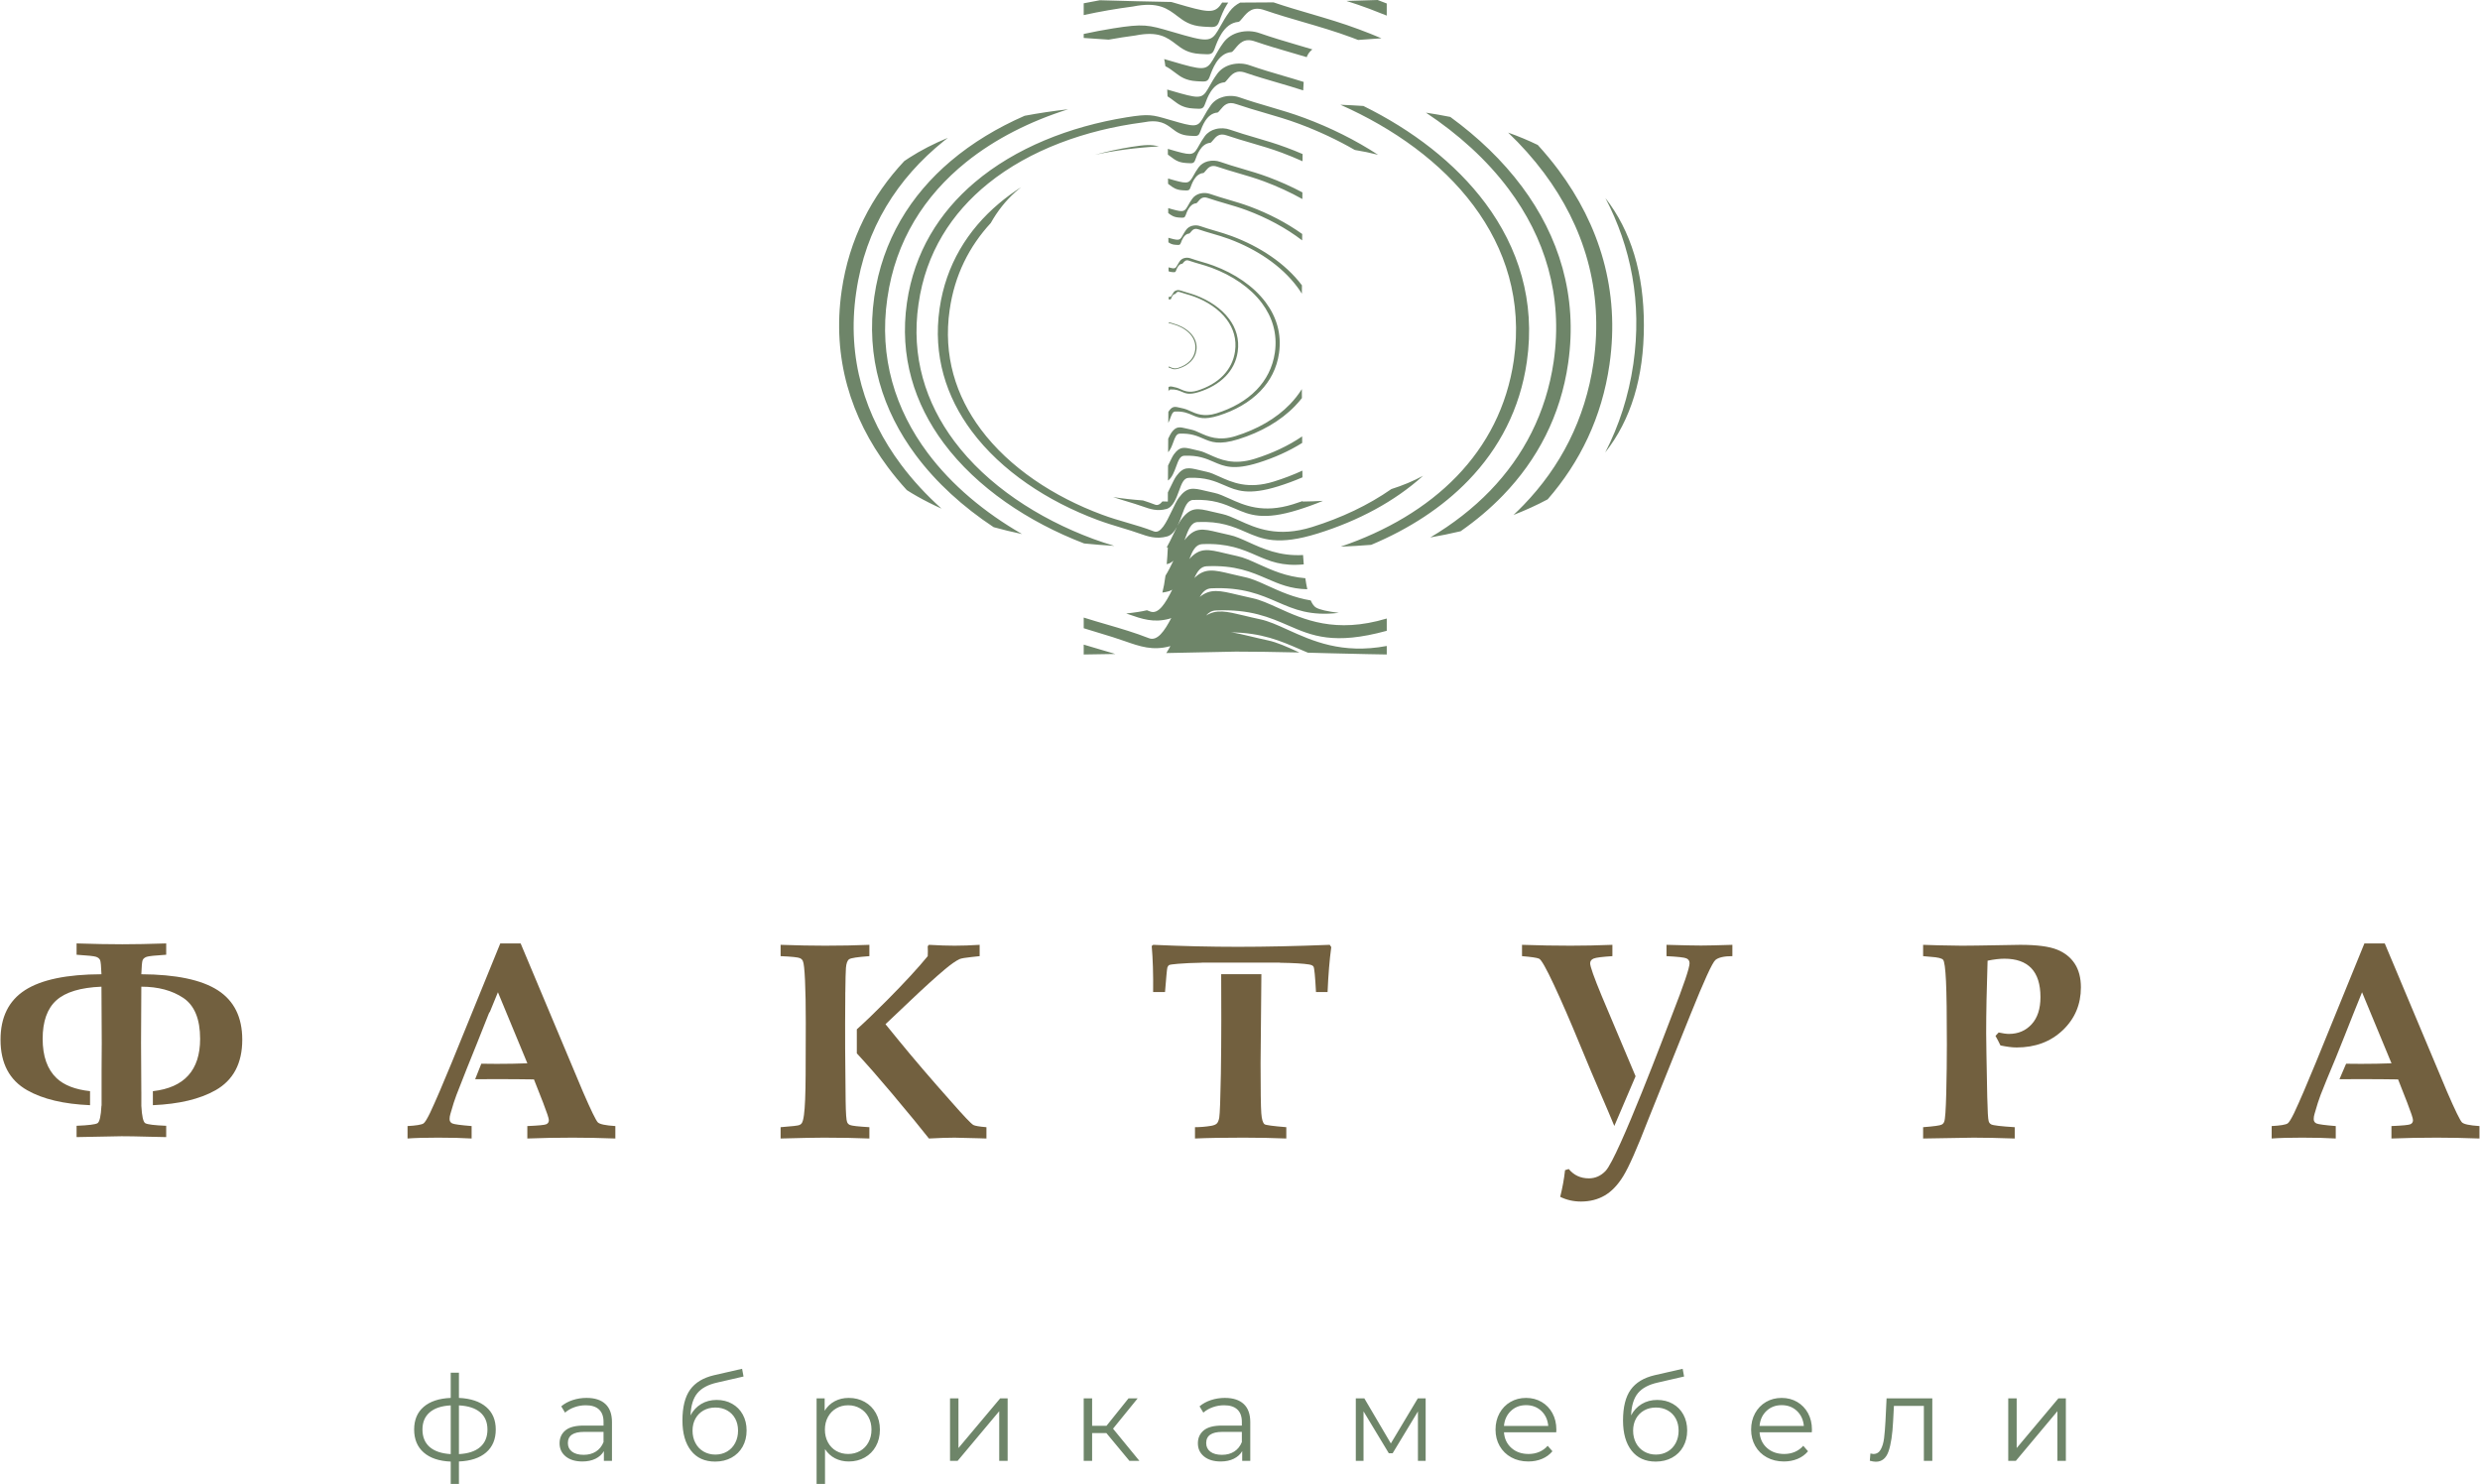 <?xml version="1.0" encoding="UTF-8"?> <svg xmlns="http://www.w3.org/2000/svg" xmlns:xlink="http://www.w3.org/1999/xlink" xmlns:xodm="http://www.corel.com/coreldraw/odm/2003" xml:space="preserve" width="1347px" height="806px" version="1.1" style="shape-rendering:geometricPrecision; text-rendering:geometricPrecision; image-rendering:optimizeQuality; fill-rule:evenodd; clip-rule:evenodd" viewBox="0 0 1345.32 805.34"> <defs> <style type="text/css"> .fil2 {fill:#6E8569} .fil1 {fill:#72603F;fill-rule:nonzero} .fil0 {fill:#6E8569;fill-rule:nonzero} </style> </defs> <g id="Слой_x0020_1">  <g id="_2568010911104"> <path class="fil0" d="M268.76 775.81c0,5.29 -1.74,9.44 -5.22,12.45 -3.48,3 -8.41,4.64 -14.76,4.9l0 12.18 -4.46 0 0 -12.12c-6.31,-0.26 -11.2,-1.9 -14.66,-4.93 -3.47,-3.03 -5.19,-7.19 -5.19,-12.48 0,-5.24 1.72,-9.35 5.19,-12.31 3.46,-2.97 8.35,-4.58 14.66,-4.84l0 -13.67 4.46 0 0 13.67c6.35,0.3 11.28,1.93 14.76,4.9 3.48,2.97 5.22,7.05 5.22,12.25zm-39.78 0c0,4.04 1.3,7.2 3.9,9.48 2.6,2.28 6.41,3.57 11.44,3.87l0 -26.44c-4.99,0.26 -8.79,1.52 -11.41,3.77 -2.62,2.26 -3.93,5.37 -3.93,9.32zm19.8 13.35c5.02,-0.26 8.86,-1.53 11.5,-3.81 2.64,-2.27 3.97,-5.46 3.97,-9.54 0,-4 -1.33,-7.11 -3.97,-9.35 -2.64,-2.23 -6.48,-3.48 -11.5,-3.74l0 26.44zm69.31 -30.5c4.43,0 7.82,1.11 10.19,3.32 2.36,2.21 3.55,5.49 3.55,9.83l0 21.02 -4.39 0 0 -5.28c-1.03,1.76 -2.54,3.13 -4.54,4.12 -2,0.99 -4.38,1.49 -7.13,1.49 -3.78,0 -6.79,-0.91 -9.02,-2.71 -2.24,-1.81 -3.36,-4.2 -3.36,-7.16 0,-2.88 1.04,-5.2 3.13,-6.96 2.08,-1.77 5.4,-2.65 9.96,-2.65l10.77 0 0 -2.06c0,-2.92 -0.82,-5.15 -2.45,-6.67 -1.64,-1.53 -4.02,-2.29 -7.16,-2.29 -2.15,0 -4.21,0.35 -6.19,1.06 -1.98,0.71 -3.68,1.69 -5.09,2.93l-2.06 -3.41c1.71,-1.46 3.77,-2.59 6.19,-3.39 2.4,-0.79 4.93,-1.19 7.6,-1.19zm-1.61 30.89c2.58,0 4.79,-0.59 6.64,-1.78 1.85,-1.18 3.23,-2.89 4.13,-5.13l0 -5.54 -10.64 0c-5.8,0 -8.71,2.02 -8.71,6.06 0,1.98 0.76,3.54 2.26,4.68 1.51,1.14 3.61,1.71 6.32,1.71zm72.16 -29.79c3.14,0 5.95,0.69 8.42,2.09 2.47,1.4 4.4,3.35 5.77,5.87 1.38,2.52 2.06,5.38 2.06,8.61 0,3.31 -0.72,6.24 -2.16,8.8 -1.44,2.56 -3.45,4.54 -6.03,5.96 -2.58,1.42 -5.54,2.13 -8.89,2.13 -5.64,0 -10,-1.98 -13.09,-5.93 -3.1,-3.96 -4.65,-9.41 -4.65,-16.38 0,-7.26 1.39,-12.83 4.16,-16.7 2.77,-3.87 7.11,-6.49 13,-7.87l15.21 -3.48 0.78 4.19 -14.32 3.29c-4.86,1.08 -8.42,2.98 -10.7,5.71 -2.28,2.73 -3.53,6.76 -3.74,12.09 1.37,-2.62 3.29,-4.67 5.74,-6.16 2.45,-1.48 5.27,-2.22 8.44,-2.22zm-0.7 29.66c2.36,0 4.48,-0.55 6.35,-1.65 1.87,-1.09 3.33,-2.63 4.38,-4.61 1.05,-1.98 1.58,-4.21 1.58,-6.71 0,-2.49 -0.52,-4.68 -1.55,-6.57 -1.03,-1.89 -2.48,-3.36 -4.35,-4.42 -1.87,-1.05 -4.01,-1.58 -6.41,-1.58 -2.41,0 -4.55,0.53 -6.42,1.58 -1.87,1.06 -3.33,2.53 -4.38,4.42 -1.06,1.89 -1.58,4.08 -1.58,6.57 0,2.5 0.52,4.73 1.58,6.71 1.05,1.98 2.52,3.52 4.41,4.61 1.89,1.1 4.02,1.65 6.39,1.65zm72.41 -30.76c3.18,0 6.06,0.72 8.64,2.16 2.58,1.44 4.6,3.47 6.06,6.09 1.46,2.63 2.19,5.61 2.19,8.96 0,3.4 -0.73,6.41 -2.19,9.03 -1.46,2.62 -3.47,4.66 -6.03,6.1 -2.55,1.43 -5.45,2.16 -8.67,2.16 -2.75,0 -5.23,-0.57 -7.45,-1.71 -2.21,-1.14 -4.03,-2.81 -5.45,-5l0 18.89 -4.57 0 0 -46.42 4.38 0 0 6.71c1.38,-2.24 3.19,-3.96 5.45,-5.17 2.25,-1.2 4.8,-1.8 7.64,-1.8zm-0.32 30.43c2.36,0 4.51,-0.54 6.45,-1.64 1.93,-1.1 3.45,-2.66 4.54,-4.67 1.1,-2.03 1.65,-4.32 1.65,-6.91 0,-2.57 -0.55,-4.86 -1.65,-6.86 -1.09,-2 -2.61,-3.56 -4.54,-4.67 -1.94,-1.13 -4.09,-1.68 -6.45,-1.68 -2.41,0 -4.57,0.55 -6.48,1.68 -1.92,1.11 -3.42,2.67 -4.51,4.67 -1.1,2 -1.65,4.29 -1.65,6.86 0,2.59 0.55,4.88 1.65,6.91 1.09,2.01 2.59,3.57 4.51,4.67 1.91,1.1 4.07,1.64 6.48,1.64zm55.26 -30.17l4.58 0 0 26.95 22.63 -26.95 4.06 0 0 33.91 -4.57 0 0 -26.95 -22.58 26.95 -4.12 0 0 -33.91zm84.86 18.83l-7.74 0 0 15.08 -4.57 0 0 -33.91 4.57 0 0 14.89 7.8 0 11.94 -14.89 4.96 0 -13.35 16.44 14.31 17.47 -5.41 0 -12.51 -15.08zm64.36 -19.09c4.42,0 7.82,1.11 10.19,3.32 2.36,2.21 3.54,5.49 3.54,9.83l0 21.02 -4.38 0 0 -5.28c-1.03,1.76 -2.55,3.13 -4.55,4.12 -1.99,0.99 -4.37,1.49 -7.12,1.49 -3.78,0 -6.8,-0.91 -9.03,-2.71 -2.23,-1.81 -3.35,-4.2 -3.35,-7.16 0,-2.88 1.04,-5.2 3.12,-6.96 2.09,-1.77 5.41,-2.65 9.97,-2.65l10.77 0 0 -2.06c0,-2.92 -0.82,-5.15 -2.45,-6.67 -1.64,-1.53 -4.02,-2.29 -7.16,-2.29 -2.15,0 -4.21,0.35 -6.19,1.06 -1.98,0.71 -3.68,1.69 -5.1,2.93l-2.06 -3.41c1.72,-1.46 3.78,-2.59 6.19,-3.39 2.41,-0.79 4.94,-1.19 7.61,-1.19zm-1.61 30.89c2.58,0 4.79,-0.59 6.64,-1.78 1.85,-1.18 3.22,-2.89 4.13,-5.13l0 -5.54 -10.64 0c-5.8,0 -8.71,2.02 -8.71,6.06 0,1.98 0.76,3.54 2.26,4.68 1.5,1.14 3.61,1.71 6.32,1.71zm110.52 -30.63l0 33.91 -4.19 0 0 -26.82 -13.73 22.69 -2.07 0 -13.73 -22.75 0 26.88 -4.19 0 0 -33.91 4.64 0 14.38 24.44 14.63 -24.44 4.26 0zm70.87 18.38l-28.37 0c0.25,3.52 1.61,6.37 4.06,8.54 2.45,2.17 5.54,3.25 9.28,3.25 2.11,0 4.04,-0.37 5.8,-1.12 1.77,-0.76 3.3,-1.86 4.58,-3.32l2.58 2.96c-1.5,1.81 -3.38,3.18 -5.64,4.13 -2.25,0.94 -4.74,1.42 -7.44,1.42 -3.49,0 -6.57,-0.75 -9.26,-2.23 -2.69,-1.48 -4.78,-3.53 -6.29,-6.16 -1.5,-2.62 -2.25,-5.59 -2.25,-8.9 0,-3.3 0.72,-6.27 2.15,-8.89 1.45,-2.62 3.42,-4.67 5.94,-6.13 2.51,-1.46 5.34,-2.19 8.48,-2.19 3.13,0 5.95,0.73 8.44,2.19 2.5,1.46 4.46,3.5 5.87,6.09 1.42,2.61 2.13,5.58 2.13,8.93l-0.06 1.43zm-16.38 -14.71c-3.27,0 -6.01,1.04 -8.22,3.13 -2.21,2.09 -3.47,4.81 -3.77,8.16l24.04 0c-0.3,-3.35 -1.55,-6.07 -3.76,-8.16 -2.22,-2.09 -4.98,-3.13 -8.29,-3.13zm71.19 -2.83c3.14,0 5.94,0.69 8.42,2.09 2.47,1.4 4.39,3.35 5.77,5.87 1.37,2.52 2.06,5.38 2.06,8.61 0,3.31 -0.72,6.24 -2.16,8.8 -1.44,2.56 -3.45,4.54 -6.03,5.96 -2.58,1.42 -5.55,2.13 -8.9,2.13 -5.63,0 -9.99,-1.98 -13.08,-5.93 -3.1,-3.96 -4.65,-9.41 -4.65,-16.38 0,-7.26 1.39,-12.83 4.16,-16.7 2.77,-3.87 7.1,-6.49 12.99,-7.87l15.22 -3.48 0.77 4.19 -14.31 3.29c-4.86,1.08 -8.43,2.98 -10.71,5.71 -2.27,2.73 -3.52,6.76 -3.74,12.09 1.38,-2.62 3.3,-4.67 5.75,-6.16 2.45,-1.48 5.26,-2.22 8.44,-2.22zm-0.71 29.66c2.37,0 4.48,-0.55 6.35,-1.65 1.87,-1.09 3.33,-2.63 4.39,-4.61 1.05,-1.98 1.57,-4.21 1.57,-6.71 0,-2.49 -0.51,-4.68 -1.54,-6.57 -1.03,-1.89 -2.48,-3.36 -4.35,-4.42 -1.87,-1.05 -4.01,-1.58 -6.42,-1.58 -2.41,0 -4.55,0.53 -6.42,1.58 -1.86,1.06 -3.33,2.53 -4.38,4.42 -1.05,1.89 -1.58,4.08 -1.58,6.57 0,2.5 0.53,4.73 1.58,6.71 1.05,1.98 2.53,3.52 4.42,4.61 1.89,1.1 4.02,1.65 6.38,1.65zm84.6 -12.12l-28.36 0c0.25,3.52 1.6,6.37 4.05,8.54 2.45,2.17 5.55,3.25 9.29,3.25 2.11,0 4.04,-0.37 5.8,-1.12 1.76,-0.76 3.29,-1.86 4.58,-3.32l2.58 2.96c-1.5,1.81 -3.38,3.18 -5.64,4.13 -2.26,0.94 -4.74,1.42 -7.45,1.42 -3.48,0 -6.56,-0.75 -9.25,-2.23 -2.69,-1.48 -4.79,-3.53 -6.29,-6.16 -1.5,-2.62 -2.25,-5.59 -2.25,-8.9 0,-3.3 0.71,-6.27 2.15,-8.89 1.45,-2.62 3.42,-4.67 5.94,-6.13 2.51,-1.46 5.34,-2.19 8.48,-2.19 3.13,0 5.95,0.73 8.44,2.19 2.5,1.46 4.45,3.5 5.87,6.09 1.42,2.61 2.13,5.58 2.13,8.93l-0.07 1.43zm-16.37 -14.71c-3.27,0 -6.01,1.04 -8.23,3.13 -2.21,2.09 -3.46,4.81 -3.76,8.16l24.04 0c-0.3,-3.35 -1.56,-6.07 -3.77,-8.16 -2.21,-2.09 -4.97,-3.13 -8.28,-3.13zm81.76 -3.67l0 33.91 -4.58 0 0 -29.85 -16.25 0 -0.44 8.38c-0.35,7.05 -1.16,12.47 -2.46,16.25 -1.29,3.78 -3.59,5.68 -6.9,5.68 -0.9,0 -1.99,-0.18 -3.28,-0.52l0.32 -3.93c0.77,0.17 1.31,0.25 1.61,0.25 1.76,0 3.1,-0.81 4,-2.45 0.9,-1.63 1.5,-3.65 1.8,-6.06 0.31,-2.4 0.56,-5.59 0.78,-9.54l0.58 -12.12 24.82 0zm41.21 0l4.58 0 0 26.95 22.63 -26.95 4.06 0 0 33.91 -4.58 0 0 -26.95 -22.57 26.95 -4.12 0 0 -33.91z"></path> <g> <path class="fil1" d="M220.88 611.13c4.68,-0.26 7.57,-0.72 8.67,-1.43 0.74,-0.49 1.92,-2.38 3.53,-5.68 3.05,-6.5 6.93,-15.53 11.66,-27.06l26.47 -64.95 11.05 0 33.8 80.47c4.4,10.16 7.11,15.7 8.13,16.68 1.03,0.97 4.17,1.63 9.47,1.97l0 6.75c-8.16,-0.31 -15.86,-0.46 -23.09,-0.46 -8.65,0 -16.88,0.15 -24.68,0.46l0 -6.75c5.96,-0.26 9.38,-0.56 10.3,-1 0.92,-0.41 1.39,-1.15 1.39,-2.23 0,-0.94 -1.06,-4.11 -3.15,-9.53l-4.94 -12.56c-6.19,-0.1 -13.07,-0.15 -20.68,-0.15 -3.96,0 -7.7,0.02 -11.24,0.05l3.35 -8.42c2.66,0.05 5.46,0.08 8.4,0.08 5.78,0 11.3,-0.1 16.59,-0.3l-15.98 -38.57 -4.48 10.94 -0.18 -0.07 -6.64 16.71c-3.86,9.41 -7.48,18.66 -11.2,28.17 -0.9,2.3 -2,5.73 -3.28,10.28 -0.3,1.02 -0.45,1.94 -0.45,2.79 0,1.12 0.48,1.91 1.45,2.38 0.97,0.46 4.48,0.94 10.51,1.43l0 6.75c-4.88,-0.31 -10.97,-0.46 -18.25,-0.46 -6.94,0 -12.44,0.15 -16.53,0.46l0 -6.75z"></path> <path class="fil1" d="M1232.54 611.13c4.68,-0.26 7.57,-0.72 8.67,-1.43 0.74,-0.49 1.92,-2.38 3.53,-5.68 3.05,-6.5 6.93,-15.53 11.66,-27.06l26.47 -64.95 11.05 0 33.8 80.47c4.4,10.16 7.11,15.7 8.14,16.68 1.02,0.97 4.16,1.63 9.46,1.97l0 6.75c-8.16,-0.31 -15.86,-0.46 -23.09,-0.46 -8.65,0 -16.88,0.15 -24.68,0.46l0 -6.75c5.96,-0.26 9.38,-0.56 10.3,-1 0.92,-0.41 1.39,-1.15 1.39,-2.23 0,-0.94 -1.05,-4.11 -3.15,-9.53l-4.93 -12.56c-6.2,-0.1 -13.07,-0.15 -20.69,-0.15 -3.92,0 -7.64,0.02 -11.14,0.05l3.61 -8.41c2.55,0.05 5.23,0.07 8.04,0.07 5.78,0 11.3,-0.1 16.59,-0.3l-15.98 -38.57c-6.54,15.98 -12.55,31.96 -19.12,47.31l-3.38 8.44c-0.89,2.3 -2,5.73 -3.28,10.28 -0.3,1.02 -0.45,1.94 -0.45,2.79 0,1.12 0.48,1.91 1.45,2.38 0.97,0.46 4.48,0.94 10.51,1.43l0 6.75c-4.88,-0.31 -10.97,-0.46 -18.25,-0.46 -6.93,0 -12.44,0.15 -16.53,0.46l0 -6.75z"></path> <path class="fil1" d="M1043.39 617.88l0 -6.14c5.94,-0.46 9.31,-0.92 10.13,-1.43 0.59,-0.31 1.05,-0.82 1.33,-1.59 0.51,-1.25 0.87,-6.42 1.1,-15.55 0.23,-9.13 0.33,-17.95 0.33,-26.54 0,-15.98 -0.15,-27.39 -0.48,-34.27 -0.34,-6.85 -0.85,-10.68 -1.59,-11.5 -0.72,-0.8 -2.86,-1.31 -6.47,-1.56l-4.35 -0.39 0 -6.14 8.47 0.26c5.24,0.13 9.41,0.21 12.5,0.21 4.25,0 11.1,-0.11 20.54,-0.28 5.09,-0.13 8.82,-0.19 11.22,-0.19 8.96,0 15.55,0.85 19.83,2.54 4.27,1.69 7.51,4.27 9.74,7.7 2.22,3.42 3.33,7.72 3.33,12.83 0,9.26 -3.28,17.01 -9.85,23.27 -6.58,6.24 -14.92,9.36 -25.04,9.36 -1.3,0 -2.66,-0.1 -4.12,-0.3 -1.46,-0.18 -2.99,-0.47 -4.65,-0.8 -0.85,-1.79 -1.74,-3.5 -2.69,-5.19l1.72 -1.84c1.09,0.23 2.12,0.41 3.04,0.56 0.92,0.13 1.76,0.21 2.5,0.21 5.04,0 9.16,-1.74 12.36,-5.25 3.2,-3.5 4.78,-8.41 4.78,-14.7 0,-7.01 -1.66,-12.25 -4.96,-15.7 -3.3,-3.45 -8.16,-5.16 -14.58,-5.16 -2.58,0 -5.65,0.35 -9.15,1.07 -0.51,15.44 -0.77,28.54 -0.77,39.28 0,3.6 0.2,15.11 0.58,34.55 0.16,7.67 0.42,12.06 0.77,13.24 0.23,0.85 0.72,1.43 1.41,1.79 1.1,0.56 5.35,1.05 12.74,1.51l0 6.14c-8.83,-0.31 -16.27,-0.46 -22.3,-0.46 -2.71,0 -11.84,0.15 -27.42,0.46z"></path> <path class="fil1" d="M939.87 518.91c-4.45,0 -7.52,0.7 -9.18,2.07 -1.69,1.39 -6.21,11.31 -13.63,29.77l-22.86 56.87c-6.01,15.55 -10.51,25.75 -13.53,30.64 -2.99,4.88 -6.37,8.39 -10.1,10.56 -3.74,2.17 -8.03,3.27 -12.87,3.27 -4.01,0 -7.77,-0.84 -11.27,-2.55 1.25,-4.97 2.12,-9.77 2.63,-14.48l2.02 -0.61c2.76,3.37 6.42,5.06 10.92,5.06 3.45,0 6.5,-1.35 9.07,-4.04 6.9,-7.23 33.44,-77.91 36.2,-85 6.24,-15.98 9.36,-25.21 9.36,-27.72 0,-1.25 -0.57,-2.13 -1.72,-2.64 -1.15,-0.5 -4.75,-0.89 -10.79,-1.2l0 -6.14c8.9,0.26 15.14,0.39 18.74,0.39 3.31,0 8.96,-0.13 17.01,-0.39l0 6.14zm-64.07 92.17c-1.87,-4.53 -4.38,-10.47 -7.56,-17.8 -2.86,-6.52 -6.57,-15.37 -11.18,-26.52 -5.24,-12.74 -9.94,-23.53 -14.09,-32.4 -4.17,-8.9 -6.82,-13.61 -8.02,-14.09 -1.21,-0.51 -4.28,-0.95 -9.24,-1.36l0 -6.14c9.24,0.32 18.01,0.47 26.29,0.47 7.14,0 14.73,-0.15 22.76,-0.47l0 6.14c-5.45,0.36 -8.82,0.77 -10.1,1.28 -1.31,0.51 -1.97,1.38 -1.97,2.63 0,1.69 2.1,7.63 6.29,17.73l18.36 43.54 -11.54 26.99z"></path> <path class="fil1" d="M648.23 617.88l0 -6.14c2.82,0 5.76,-0.25 8.8,-0.74 1.44,-0.26 2.43,-0.66 3.05,-1.26 0.58,-0.56 1.02,-1.6 1.32,-3.16 0.34,-2.15 0.64,-10.03 0.88,-23.66 0.15,-9.69 0.23,-19.56 0.23,-29.64 0,-11.43 -0.02,-19.62 -0.06,-24.57l21.82 0 -0.44 48.53c0,14.61 0.13,23.56 0.39,26.88 0.23,3.33 0.84,5.34 1.79,6.04 0.66,0.46 4.57,0.99 11.78,1.58l0 6.14c-7.31,-0.31 -15.09,-0.46 -23.29,-0.46 -10.79,0 -19.54,0.15 -26.27,0.46zm3.62 -95.44l0 0.04c-4.8,0.08 -9.07,0.27 -12.82,0.58 -2.89,0.23 -4.53,0.48 -4.92,0.74 -0.38,0.26 -0.66,0.69 -0.87,1.33 -0.2,0.64 -0.61,5.06 -1.27,13.27l-6.45 0c0.1,-9.69 -0.15,-18.03 -0.77,-25.01l0.82 -0.62c15.76,0.72 31.08,1.08 45.96,1.08 14.83,0 31.46,-0.36 49.84,-1.08l0.82 1.24c-0.94,6.92 -1.61,15.06 -2,24.39l-6.29 0c-0.45,-8.49 -0.89,-13.12 -1.35,-13.81 -0.34,-0.56 -1.13,-0.94 -2.38,-1.15 -3.02,-0.5 -8.33,-0.82 -15.91,-0.94l0 -0.06c-14.14,0 -28.27,0 -42.41,0z"></path> <path class="fil1" d="M423.35 617.88l0 -6.14c6.11,-0.46 9.54,-0.84 10.28,-1.2 0.56,-0.26 0.95,-0.59 1.2,-0.97 0.49,-0.72 0.9,-2.2 1.2,-4.53 0.54,-3.94 0.85,-11.25 0.9,-21.94l0.08 -28.33c0,-9.03 -0.13,-16.58 -0.41,-22.63 -0.28,-6.07 -0.66,-9.6 -1.18,-10.59 -0.28,-0.66 -0.79,-1.15 -1.48,-1.51 -1.05,-0.51 -4.58,-0.87 -10.59,-1.13l0 -6.14c9.03,0.32 17.06,0.47 24.14,0.47 8.47,0 16.47,-0.15 24.04,-0.47l0 6.14c-6.34,0.46 -10,1 -10.97,1.67 -0.97,0.64 -1.56,2.22 -1.76,4.73 -0.14,1.7 -0.25,6.13 -0.33,13.28l-0.02 0 0 2.35c-0.18,18.86 -0.06,37.65 0.19,56.58 0.1,6.68 0.36,10.51 0.82,11.51 0.31,0.71 0.79,1.2 1.51,1.51 1,0.46 4.53,0.84 10.56,1.2l0 6.14c-7.42,-0.31 -15.62,-0.46 -24.65,-0.46 -4.55,0 -12.41,0.15 -23.53,0.46zm41.36 -59.25c4.43,-3.97 9.92,-9.25 16.46,-15.83 9.49,-9.57 16.83,-17.52 22.02,-23.89l0.07 -2.7 -0.07 -2.69 0.66 -0.75c5.45,0.32 10.08,0.47 13.92,0.47 4.04,0 8.56,-0.15 13.6,-0.47l0 6.14 -4.27 0.46c-3.4,0.36 -5.6,0.72 -6.6,1.13 -1.99,0.92 -4.68,2.79 -8.03,5.6 -4.98,4.19 -11.3,9.92 -18.92,17.16l-13.28 12.58 6.89 8.46c8.16,10 17.85,21.33 29.15,34.02 6.47,7.38 10.36,11.45 11.64,12.22 0.89,0.48 3.27,0.89 7.1,1.2l0 6.14 -3.96 -0.13 -13.32 -0.33c-3.59,0 -8.21,0.15 -13.92,0.46 -4.04,-5.19 -10.86,-13.5 -20.5,-24.96 -6.48,-7.72 -12.7,-14.81 -18.64,-21.26l0 -13.03z"></path> <path class="fil1" d="M41.27 617.12l0 -6.14c6.4,-0.26 10.18,-0.72 11.33,-1.39 1.14,-0.63 1.88,-3.83 2.17,-9.54l0.07 0 0 -19.01 0.09 -15.07c0,-3.3 -0.05,-13.45 -0.16,-30.48 -11.33,0.46 -19.48,2.91 -24.47,7.39 -4.96,4.47 -7.44,11.46 -7.44,20.91 0,9.41 2.51,16.53 7.52,21.31 4.06,3.85 10.12,6.21 18.2,7.09l0 7.61c-14.23,-0.59 -25.58,-3.28 -34.05,-8.08 -9.7,-5.47 -14.53,-14.63 -14.53,-27.46 0,-12.2 4.42,-21.15 13.27,-26.88 8.87,-5.7 22.71,-8.59 41.5,-8.64 -0.15,-4.2 -0.38,-6.7 -0.69,-7.57 -0.33,-0.85 -1.07,-1.49 -2.22,-1.9 -1.15,-0.38 -4.68,-0.76 -10.59,-1.12l0 -6.14c9.29,0.31 17.57,0.46 24.88,0.46 6.52,0 14.43,-0.15 23.76,-0.46l0 6.14c-5.91,0.36 -9.44,0.74 -10.59,1.12 -1.14,0.41 -1.89,1.03 -2.22,1.87 -0.31,0.82 -0.54,3.35 -0.69,7.6 18.79,0.1 32.63,2.99 41.5,8.69 8.85,5.7 13.28,14.63 13.28,26.83 0,12.83 -4.87,21.99 -14.56,27.46 -8.49,4.79 -19.81,7.48 -33.95,8.08l0 -7.6c17.1,-1.93 25.64,-11.4 25.64,-28.41 0,-10.71 -3.04,-18.1 -9.1,-22.19 -6.09,-4.07 -13.68,-6.11 -22.81,-6.11l-0.15 30.48c0,4.32 0.05,13.17 0.15,26.6l0.01 0 0 7.36 -0.01 0 0.01 0.18 0 0.03c0.29,5.65 1.03,8.83 2.16,9.45 1.15,0.67 4.94,1.13 11.33,1.39l0 6.14c-0.89,0 -4.04,-0.08 -9.48,-0.21 -6.27,-0.18 -11.18,-0.26 -14.74,-0.26 -8.13,0.18 -16.29,0.34 -24.42,0.47z"></path> </g> <path class="fil2" d="M695.36 82.88c3.8,1.42 7.56,2.96 11.24,4.63l0.03 -3.91c-2.94,-1.27 -5.92,-2.46 -8.92,-3.57 -0.01,0 -0.01,0 -0.01,0 -5.51,-2.07 -11,-3.68 -16.48,-5.29 -4.65,-1.36 -9.3,-2.73 -13.94,-4.35 -0.01,0 -0.02,-0.01 -0.03,-0.01 -2.27,-0.84 -5.16,-1.04 -7.89,-0.31 -2.24,0.6 -4.34,1.84 -5.83,3.88 -1.44,1.99 -2.33,3.58 -3.01,4.8 -2.88,5.14 -3.32,5.92 -12.37,3.39 0,0 0,0 0.01,0l-4.65 -1.34 0.01 3.11c0.61,0.42 1.18,0.85 1.77,1.3 1.91,1.46 3.95,3.01 8.05,3.25 0.5,0.04 0.78,0.05 1.03,0.07 2.39,0.15 3.28,0.2 3.97,-1.7 0,0 0,0 0,0 0.55,-1.53 1.31,-3.57 2.44,-5.32 1.35,-2.11 3.19,-3.79 5.78,-4.01 0.01,0 0.01,0 0.02,0 0.31,-0.03 0.82,-0.65 1.36,-1.3 1.7,-2.06 3.47,-4.2 7.66,-2.67 0,0 0,0 0,0 4.43,1.51 8.75,2.77 13.07,4.03 5.55,1.62 11.1,3.24 16.69,5.32zm11.29 189.06c-1.71,0.6 -3.45,1.17 -5.19,1.72 -16.47,5.16 -26.58,0.56 -34.77,-3.16 -2.87,-1.3 -5.48,-2.49 -7.9,-3 -1.65,-0.34 -3.28,-0.74 -4.78,-1.09 -6.84,-1.64 -9.99,-2.4 -14.59,3.78 -1.06,1.44 -2.42,4.27 -3.82,7.18 -2.93,6.11 -5.99,12.5 -9.71,11 -4.8,-1.88 -9.53,-3.26 -14.33,-4.66 -4.5,-1.31 -9.07,-2.64 -13.81,-4.41 -26.1,-9.69 -50.2,-25.46 -65.74,-46.28 -13.5,-18.09 -20.56,-39.95 -16.91,-64.93 0,0 0,0 0.01,0 2.66,-18.85 10.69,-34.47 22.28,-47.04 3.62,-6.46 8.07,-12.08 13.36,-16.85 1.01,-0.9 2.06,-1.79 3.15,-2.64 -4.29,2.75 -8.36,5.74 -12.18,8.97 -16.81,14.23 -28.66,33.15 -32.1,56.94 -3.68,25.49 3.56,47.91 17.4,66.48 16.12,21.65 41.19,38.13 68.41,48.26 4.4,1.64 8.92,3.01 13.4,4.36 1.39,0.42 2.79,0.85 4.74,1.45 0,0 0,0 0,0 1.48,0.47 2.88,0.95 4.22,1.42 5.08,1.77 9.4,3.28 15.3,1.7 2.32,-0.63 4,-2.67 5.35,-5.18 -0.68,1.33 -1.38,2.8 -2.09,4.29 -1.14,2.36 -2.29,4.77 -3.48,6.85l0.63 0c-0.16,3.27 -0.36,6.3 -0.61,9.09l0.58 -0.16c1.14,-0.3 2.15,-0.91 3.05,-1.74 -1.39,2.9 -2.82,5.78 -4.3,8.12 -0.47,3.61 -1.03,6.67 -1.69,9.19 1.06,-0.14 2.16,-0.36 3.31,-0.67 0.73,-0.2 1.41,-0.5 2.05,-0.91 -3.64,7.33 -7.5,13.65 -12.03,11.83l-1.7 -0.66c-2.7,0.66 -6.46,1.25 -11.25,1.75l1.28 0.45c7.31,2.54 13.54,4.72 22.03,2.44 0.39,-0.11 0.77,-0.24 1.14,-0.41 -3.7,7.13 -7.63,12.75 -12.18,10.92 -7.61,-2.99 -15.12,-5.18 -22.73,-7.4 -4.16,-1.21 -8.35,-2.42 -12.61,-3.78l0 5.79c2.76,0.86 5.52,1.7 8.27,2.53 2.22,0.67 4.43,1.34 7.53,2.31 0,0 0,0 0,0 2.35,0.73 4.55,1.5 6.69,2.24 8.04,2.81 14.91,5.21 24.27,2.7l0.29 -0.09c-0.73,1.34 -1.47,2.61 -2.22,3.78 12.58,-0.24 25.18,-0.5 37.75,-0.78 8.95,0 20.43,0.15 34.46,0.47l-1.11 -0.5c-5.8,-2.64 -11.09,-5.04 -16,-6.07 -3.32,-0.7 -6.64,-1.5 -9.67,-2.23 -3.95,-0.94 -7.3,-1.75 -10.28,-2.12 16.66,0.21 26.97,4.69 36.94,9.01 1.57,0.68 3.14,1.37 4.72,2.02l10.74 0.29c18.42,0.43 29.05,0.69 32.08,0.69l0 -4.62c-24.32,4.55 -40.43,-2.76 -53.83,-8.84 -5.38,-2.45 -10.29,-4.68 -14.84,-5.63 -3.08,-0.65 -6.16,-1.39 -8.96,-2.07 -9.15,-2.19 -14.81,-3.54 -20.41,0.05 1.39,-1.66 3.06,-2.69 5.23,-2.79 18.64,-0.83 29.26,3.77 39.48,8.21 12.66,5.5 24.66,10.71 53.33,2.84l0 -6.67c-27.87,8.38 -45.11,0.55 -59.12,-5.82 -4.97,-2.25 -9.49,-4.31 -13.68,-5.19 -2.85,-0.6 -5.69,-1.28 -8.28,-1.9 -9.29,-2.23 -14.66,-3.52 -20.39,1.21 1.54,-2.76 3.42,-4.55 6.21,-4.68 17.07,-0.76 26.78,3.46 36.14,7.53 8.96,3.88 17.56,7.61 33.12,5.78 -6.28,-0.78 -10.38,-1.72 -12.31,-2.83 -1.09,-0.61 -2.08,-1.91 -2.95,-3.92 -9.13,-1.49 -16.54,-4.86 -23.16,-7.87 -4.55,-2.07 -8.69,-3.95 -12.53,-4.75 -2.6,-0.55 -5.2,-1.18 -7.57,-1.74 -9.16,-2.2 -14.16,-3.4 -19.89,2.2 1.63,-3.69 3.5,-6.25 6.7,-6.39 15.49,-0.69 24.31,3.14 32.8,6.82 6.39,2.77 12.59,5.46 21.79,5.68 -0.39,-1.78 -0.75,-3.77 -1.07,-6 -10.41,-0.82 -18.46,-4.49 -25.53,-7.69 -4.12,-1.88 -7.89,-3.59 -11.37,-4.31 -2.36,-0.5 -4.72,-1.07 -6.87,-1.58 -8.91,-2.15 -13.48,-3.23 -19.17,3.18 1.72,-4.54 3.45,-7.94 6.96,-8.1 13.92,-0.61 21.84,2.82 29.47,6.14 7.04,3.06 13.81,5.99 25.66,4.85 -0.14,-1.61 -0.27,-3.3 -0.38,-5.07 -12.72,0.69 -21.83,-3.45 -29.6,-6.99 -3.71,-1.68 -7.09,-3.22 -10.21,-3.87 -2.13,-0.44 -4.25,-0.96 -6.18,-1.42 -8.59,-2.06 -12.69,-3.04 -18.37,4.24l0.22 -0.61c1.83,-5.01 3.31,-9.1 6.95,-9.26 12.34,-0.55 19.36,2.5 26.13,5.44 8.92,3.87 17.36,7.53 39.16,0.73 21.87,-6.84 41.53,-17.27 57,-31.24 -5.24,2.82 -10.97,5.21 -17.18,7.18 -12.56,8.77 -27.12,15.62 -42.94,20.57 -18.89,5.91 -30.48,0.64 -39.88,-3.63 -3.28,-1.49 -6.28,-2.85 -9.05,-3.43 -1.88,-0.39 -3.76,-0.85 -5.48,-1.26 -7.83,-1.88 -11.46,-2.75 -16.72,4.34 -0.59,0.79 -1.27,1.97 -1.98,3.35 0.96,-1.92 1.73,-4.05 2.43,-5.96 1.59,-4.38 2.89,-7.94 6.06,-8.08 10.76,-0.48 16.89,2.18 22.79,4.74 7.78,3.37 15.14,6.57 34.16,0.64 4.61,-1.44 9.12,-3.07 13.49,-4.89 -3.58,0.21 -7.25,0.34 -11.03,0.38l0 -0.26zm45.65 -270.05c-1.64,-0.65 -3.29,-1.28 -4.93,-1.89l-16.96 0.5c4.14,1.32 8.29,2.72 12.45,4.27 3.17,1.19 6.32,2.42 9.44,3.7l0 -6.58zm-89.31 -0.51c-3.44,5.44 -6.11,5.79 -19.24,2.11 0,0 0,0 0,0 -2.91,-0.81 -5.66,-1.61 -8.08,-2.33l-0.34 -0.09c-12.26,-0.22 -25.17,-0.53 -38.73,-0.94 -2.93,0.52 -5.85,1.06 -8.76,1.66l0 6.39c8.8,-1.92 17.72,-3.47 26.69,-4.64 13.74,-2.75 18.78,1.1 24.25,5.28 3.32,2.53 6.84,5.22 13.95,5.63 0.87,0.06 1.35,0.09 1.78,0.11 4.15,0.26 5.69,0.36 6.88,-2.93 0,0 0.01,0 0.01,0 0.95,-2.65 2.26,-6.19 4.22,-9.23l0.68 -1.01 -3.31 -0.01zm207.97 106.1c13.83,26.46 19.98,56.64 15.17,90.02 0,0 0,0.01 0,0.01 -2.57,17.56 -7.8,33.57 -15.28,48.07 13.98,-17.72 21,-40.75 21,-69.09 0,-28.14 -6.97,-51.12 -20.89,-69.01zm-31.32 163.51c17.51,-20.11 29.43,-44.53 33.54,-73.19 5.81,-40.34 -5.62,-75.93 -27.62,-105.47 -3.51,-4.71 -7.29,-9.26 -11.3,-13.66 -5.01,-2.43 -10.36,-4.67 -16.08,-6.71 7.16,6.84 13.69,14.15 19.47,21.89 21.44,28.73 32.57,63.38 26.86,102.97 0,0 0,0 0,0.01 -4.53,30.94 -18.08,56.68 -37.98,77.29 -1.76,1.82 -3.57,3.6 -5.43,5.35 6.55,-2.56 12.73,-5.37 18.54,-8.48zm-90.21 -250.21c-4.07,-1.73 -8.19,-3.36 -12.34,-4.9 -0.01,0 -0.01,0 -0.01,0 -8.75,-3.29 -17.45,-5.84 -26.14,-8.39 -6.71,-1.96 -13.4,-3.93 -20.08,-6.2 -6.35,0.07 -12.38,0.11 -18.1,0.11 -2.2,1.11 -4.19,2.7 -5.75,4.84 -2.28,3.16 -3.68,5.67 -4.77,7.62 -4.56,8.14 -5.26,9.39 -19.61,5.36 0,0 0,0 0,0 -2.66,-0.74 -5.17,-1.48 -7.39,-2.13 -12.31,-3.59 -14.86,-4.34 -31.52,-1.67 -5.33,0.86 -10.62,1.86 -15.88,3.01l0 2.17c5.03,0.3 9.53,0.61 13.54,0.92 4.81,-0.87 9.65,-1.62 14.5,-2.26 12.58,-2.51 17.2,1.01 22.2,4.84 3.04,2.32 6.26,4.78 12.77,5.16 0.8,0.04 1.24,0.07 1.63,0.09 3.8,0.24 5.21,0.33 6.3,-2.68 0,0 0.01,0 0.01,0 0.87,-2.43 2.07,-5.67 3.86,-8.45 2.14,-3.33 5.06,-6.01 9.17,-6.35 0.01,0 0.02,0 0.03,0 0.49,-0.04 1.31,-1.03 2.16,-2.06 2.7,-3.27 5.51,-6.67 12.15,-4.24 0,0 0,-0.01 0.01,-0.01 7.01,2.41 13.87,4.41 20.72,6.4 8.81,2.57 17.61,5.13 26.47,8.43l3.39 1.3c3.75,-0.31 7.97,-0.62 12.68,-0.91zm-144.41 334.14l-7.34 -2.17c-3.26,-0.94 -6.53,-1.9 -9.84,-2.91l0 5.36 17.18 -0.28zm187.38 -66.61c8.41,-5.86 16.14,-12.38 23.05,-19.54 18.54,-19.21 31.22,-43.15 35.31,-71.74 5.28,-36.61 -5.1,-68.92 -25.07,-95.73 -10.57,-14.19 -23.84,-26.86 -38.9,-37.84 -4.27,-0.85 -8.68,-1.63 -13.22,-2.32 17.58,11.66 33.03,25.58 44.94,41.54 19.47,26.07 29.56,57.53 24.39,93.46 0,0 0,0.01 0,0.01 -4.12,28.09 -16.42,51.44 -34.48,70.15 -9.4,9.72 -20.33,18.18 -32.48,25.38 5.67,-0.99 11.15,-2.11 16.46,-3.37zm-80.46 -261.5c-2.81,-0.86 -5.62,-1.68 -8.43,-2.5 -6.7,-1.97 -13.39,-3.93 -20.06,-6.27 -0.02,0 -0.04,-0.01 -0.05,-0.01 -3.27,-1.21 -7.43,-1.5 -11.36,-0.45 -3.22,0.86 -6.25,2.64 -8.4,5.59 -2.07,2.86 -3.34,5.14 -4.33,6.91 -4.14,7.4 -4.77,8.52 -17.8,4.87 0,0 0,0 0,0 -2.42,-0.67 -4.69,-1.34 -6.71,-1.94l-3.28 -0.95c0.23,0.99 0.44,2.28 0.64,3.87 1.94,0.94 3.56,2.18 5.22,3.44 2.76,2.11 5.69,4.34 11.59,4.69 0.72,0.04 1.12,0.06 1.48,0.09 3.45,0.21 4.73,0.3 5.72,-2.44 0,0 0.01,0 0.01,0 0.79,-2.2 1.88,-5.14 3.5,-7.67 1.95,-3.03 4.6,-5.46 8.33,-5.77 0.01,0 0.02,0 0.02,0 0.45,-0.03 1.19,-0.93 1.96,-1.86 2.46,-2.97 5,-6.06 11.03,-3.85 0,0 0,-0.01 0,-0.01 6.37,2.19 12.6,4 18.82,5.81 3.01,0.88 6.02,1.75 9.03,2.66l0.11 -0.31c0.6,-1.52 1.59,-2.81 2.96,-3.9zm-221.48 60.61c-17.66,18.82 -29.92,42.23 -33.98,70.38 -5.31,36.69 5.12,68.96 25.04,95.7 3.2,4.31 6.65,8.46 10.32,12.48 1.8,1.16 3.66,2.29 5.57,3.36 4.21,2.39 8.63,4.61 13.27,6.7 -8.18,-7.35 -15.58,-15.31 -21.98,-23.88 -19.44,-26.04 -29.59,-57.51 -24.34,-93.48 0,0 0.01,0 0.01,0 4.93,-34.86 22.6,-62.04 47.51,-82.11l2.24 -1.77c-7.71,3.19 -14.7,6.8 -20.95,10.81 -0.92,0.6 -1.82,1.19 -2.71,1.81zm253.4 208.27c20.44,-8.57 38.54,-20.24 52.76,-34.99 16.66,-17.26 28.04,-38.76 31.72,-64.44 4.73,-32.89 -4.58,-61.9 -22.52,-85.98 -16.3,-21.88 -39.72,-39.73 -66.19,-52.77 -4.07,-0.26 -8.23,-0.49 -12.47,-0.66 28.91,12.8 54.77,31.3 72.21,54.67 17.48,23.41 26.55,51.67 21.9,83.94 0,0 0,0.01 0,0.01 -3.69,25.23 -14.74,46.2 -30.96,63.01 -16.47,17.06 -38.24,29.76 -63.02,38.2 5.65,-0.23 11.18,-0.56 16.57,-0.99zm-36.64 -251.22c-3.72,-1.18 -7.43,-2.26 -11.14,-3.35 -6.02,-1.76 -12.03,-3.52 -18.03,-5.63 -0.02,-0.01 -0.03,-0.01 -0.04,-0.01 -2.93,-1.08 -6.68,-1.35 -10.2,-0.41 -2.9,0.78 -5.62,2.39 -7.55,5.03 -1.86,2.57 -3,4.61 -3.89,6.2 -3.72,6.65 -4.28,7.66 -15.99,4.38 0,0 0,0 0.01,0 -2.18,-0.61 -4.22,-1.21 -6.03,-1.73l-1.2 -0.35 0.17 3.69c1.18,0.71 2.25,1.53 3.35,2.36 2.48,1.9 5.11,3.9 10.4,4.21 0.66,0.04 1.02,0.06 1.34,0.08 3.09,0.2 4.24,0.27 5.14,-2.19 0,0 0,0 0,0 0.71,-1.98 1.69,-4.61 3.15,-6.88 1.75,-2.72 4.13,-4.91 7.47,-5.19 0.01,0 0.02,0 0.03,0 0.4,-0.03 1.07,-0.84 1.75,-1.67 2.21,-2.67 4.5,-5.44 9.92,-3.46 0,0 0,0 0,0 5.72,1.96 11.31,3.58 16.89,5.21 4.73,1.38 9.45,2.76 14.19,4.3l0.26 -4.59zm-151.45 18.37c-14.76,6.46 -28.35,14.63 -40.08,24.56 -21.73,18.4 -37.06,42.86 -41.5,73.62 -4.76,32.96 4.6,61.94 22.49,85.96 11.21,15.05 25.75,28.18 42.28,39.12 4.96,1.37 10.09,2.62 15.4,3.73 -20.22,-11.65 -38.09,-26.45 -51.23,-44.05 -17.45,-23.39 -26.57,-51.66 -21.86,-83.96 0,0 0.01,0 0.01,0 4.43,-31.32 20.3,-55.73 42.67,-73.76 15.82,-12.74 34.89,-22.27 55.44,-28.76 -8.28,0.95 -16.16,2.13 -23.62,3.54zm191.8 21.16c-12.32,-8.04 -25.88,-14.75 -40.01,-20.01 -0.01,0 -0.01,0 -0.01,0 -6.33,-2.37 -12.61,-4.22 -18.9,-6.06 -5.33,-1.56 -10.66,-3.13 -15.98,-4.99 -0.02,-0.01 -0.03,-0.01 -0.04,-0.01 -2.6,-0.96 -5.92,-1.19 -9.04,-0.36 -2.57,0.69 -4.98,2.11 -6.7,4.45 -1.64,2.28 -2.66,4.1 -3.44,5.51 -3.3,5.89 -3.8,6.79 -14.18,3.88 0,-0.01 0,-0.01 0.01,-0.01 -1.93,-0.53 -3.75,-1.06 -5.35,-1.53 -8.9,-2.6 -10.74,-3.14 -22.78,-1.21 -30.97,4.99 -60.41,16.65 -82.45,35.31 -19.26,16.31 -32.85,38 -36.79,65.28 -4.22,29.22 4.08,54.92 19.94,76.22 18.05,24.23 45.88,42.82 76.23,54.48 5.33,0.54 10.79,0.97 16.4,1.31 -3.77,-1.12 -7.6,-2.33 -11.54,-3.8 -29.92,-11.11 -57.55,-29.19 -75.37,-53.06 -15.48,-20.74 -23.57,-45.81 -19.38,-74.45 0,0 0,0 0.01,0 3.92,-27.76 17.99,-49.41 37.83,-65.4 22.65,-18.24 52.81,-29.05 83.91,-33.11 9.09,-1.82 12.43,0.73 16.04,3.49 2.2,1.68 4.53,3.46 9.23,3.73 0.59,0.04 0.9,0.06 1.19,0.07 2.74,0.18 3.76,0.24 4.55,-1.94 0,0 0,0 0.01,0 0.62,-1.75 1.5,-4.09 2.78,-6.1 1.55,-2.42 3.66,-4.35 6.64,-4.6 0,0 0.01,0 0.02,0 0.35,-0.03 0.95,-0.74 1.55,-1.48 1.96,-2.37 3.99,-4.83 8.79,-3.07 0,0 0,0 0.01,0 5.07,1.73 10.02,3.18 14.97,4.62 6.37,1.85 12.74,3.71 19.14,6.1 10.45,3.91 20.57,8.63 30.08,14.12 4.34,0.7 8.55,1.58 12.63,2.62zm-118.92 -4.55c-4.25,-1.02 -7.1,-0.97 -15.02,0.29 -6.7,1.08 -13.31,2.52 -19.76,4.31 10.32,-2.33 21.92,-3.86 34.78,-4.6zm57.21 19.05c7.14,2.67 14.07,5.85 20.64,9.52l0.02 -3.61c-5.98,-3.17 -12.24,-5.96 -18.65,-8.35 -0.01,0 -0.01,0 -0.01,0 -4.71,-1.76 -9.39,-3.13 -14.07,-4.5 -3.97,-1.17 -7.94,-2.33 -11.89,-3.72 -0.01,-0.01 -0.02,-0.01 -0.03,-0.01 -1.94,-0.71 -4.41,-0.88 -6.73,-0.27 -1.92,0.52 -3.71,1.57 -4.98,3.32 -1.23,1.7 -1.99,3.05 -2.57,4.1 -2.46,4.38 -2.83,5.05 -10.56,2.88 0,0 0,0 0.01,0l-3.44 -0.98 0.02 2.88 0.97 0.73c1.63,1.25 3.37,2.57 6.87,2.78 0.43,0.02 0.66,0.04 0.88,0.05 2.04,0.13 2.8,0.18 3.39,-1.45 0,0 0,0 0,0 0.47,-1.3 1.12,-3.04 2.08,-4.54 1.15,-1.8 2.72,-3.23 4.94,-3.42 0,0 0.01,0 0.01,0 0.26,-0.02 0.7,-0.56 1.16,-1.11 1.46,-1.76 2.97,-3.59 6.54,-2.28 0,0 0,0 0,0 3.78,1.29 7.47,2.36 11.15,3.44 4.74,1.38 9.48,2.76 14.25,4.54zm20.66 156.92c-4.93,2.26 -10.09,4.23 -15.46,5.91 -14.05,4.39 -22.68,0.47 -29.67,-2.7 -2.45,-1.12 -4.68,-2.13 -6.75,-2.56 -1.39,-0.29 -2.79,-0.63 -4.07,-0.94 -5.84,-1.39 -8.53,-2.04 -12.45,3.23 -0.91,1.23 -2.07,3.65 -3.26,6.13l-1.34 2.73 -0.02 4.98 -2.93 -0.07c-1.25,1.53 -2.57,2.33 -4,1.75 -2.2,-0.86 -4.39,-1.6 -6.57,-2.29 -5.68,-0.41 -11.08,-1.02 -16.21,-1.83 2.73,0.92 5.48,1.76 8.22,2.58 1.19,0.36 2.38,0.73 4.05,1.24 0,0 0,0 0,0.01 1.26,0.39 2.45,0.8 3.6,1.2 4.33,1.52 8.02,2.8 13.05,1.45 3.62,-0.97 5.46,-6.02 6.91,-10.01 1.35,-3.73 2.46,-6.78 5.17,-6.9 9.18,-0.41 14.41,1.87 19.45,4.05 6.64,2.89 12.92,5.61 29.15,0.55 4.53,-1.42 8.92,-3.04 13.16,-4.87l-0.03 -3.64zm-30.16 -141.3c10.86,4.06 21.16,9.55 30.03,16.33l0.02 -3.47c-8.55,-6.09 -18.23,-11.1 -28.39,-14.88 0,0 0,0 -0.01,0 -3.89,-1.46 -7.77,-2.59 -11.64,-3.73 -3.29,-0.97 -6.58,-1.93 -9.85,-3.08 -0.01,0 -0.02,-0.01 -0.03,-0.01 -1.6,-0.59 -3.65,-0.73 -5.57,-0.22 -1.58,0.43 -3.08,1.3 -4.13,2.75 -1.02,1.4 -1.64,2.52 -2.13,3.4 -2.03,3.62 -2.34,4.17 -8.74,2.38 0,0 0,0 0,0l-2.22 -0.63 0.01 2.67 0.18 0.14c1.36,1.03 2.8,2.13 5.7,2.3 0.35,0.02 0.55,0.03 0.73,0.04 1.69,0.11 2.31,0.15 2.8,-1.2 0,0 0.01,0 0.01,0 0.38,-1.08 0.92,-2.52 1.71,-3.76 0.96,-1.49 2.26,-2.68 4.09,-2.83 0.01,0 0.02,0 0.02,0 0.21,-0.02 0.58,-0.46 0.96,-0.92 1.2,-1.46 2.45,-2.97 5.41,-1.89 0,0 0,0 0.01,0 3.13,1.07 6.18,1.96 9.23,2.85 3.93,1.14 7.85,2.29 11.8,3.76zm30.03 122.72c-7.57,5.16 -16.28,9.2 -25.71,12.15 -11.65,3.64 -18.79,0.4 -24.59,-2.24 -2.02,-0.92 -3.87,-1.75 -5.58,-2.11 -1.16,-0.25 -2.32,-0.53 -3.38,-0.78 -4.83,-1.16 -7.06,-1.7 -10.31,2.67 -0.75,1.02 -1.71,3.03 -2.7,5.08l-0.51 1.06 -0.04 8.12c2.21,-1.46 3.46,-4.92 4.49,-7.74 1.13,-3.09 2.04,-5.61 4.29,-5.71 7.6,-0.34 11.93,1.54 16.11,3.35 5.5,2.39 10.7,4.65 24.15,0.46 8.59,-2.69 16.63,-6.28 23.8,-10.77l-0.02 -3.54zm-39.53 -107.1c14.75,5.52 28.19,14.35 36.85,25.95 0.9,1.2 1.74,2.43 2.53,3.69l0.03 -4.55c-9,-11.9 -22.87,-21.03 -38.09,-26.69 -0.01,0 -0.01,0 -0.01,0 -3.09,-1.16 -6.16,-2.06 -9.23,-2.96 -2.61,-0.76 -5.22,-1.53 -7.81,-2.44 -0.01,0 -0.02,0 -0.02,0 -1.27,-0.48 -2.89,-0.59 -4.42,-0.18 -1.25,0.34 -2.43,1.03 -3.27,2.18 -0.81,1.11 -1.3,1.99 -1.69,2.69 -1.61,2.88 -1.85,3.31 -6.93,1.89 0,0 0,0 0,0l-1.01 -0.28 0.01 2.45c0.93,0.67 2.03,1.27 3.91,1.38 0.28,0.02 0.44,0.03 0.58,0.03 1.34,0.08 1.83,0.12 2.22,-0.95 0,0 0.01,0 0.01,0 0.3,-0.85 0.73,-2 1.36,-2.98 0.76,-1.18 1.79,-2.13 3.24,-2.24 0,0 0.01,0 0.01,0 0.17,-0.02 0.46,-0.37 0.76,-0.73 0.95,-1.16 1.95,-2.36 4.3,-1.5 0,0 0,-0.01 0,-0.01 2.47,0.86 4.9,1.56 7.32,2.27 3.11,0.91 6.22,1.81 9.35,2.98zm39.37 81.43c-1.86,2.95 -4.02,5.69 -6.45,8.21 -7.62,7.89 -17.85,13.64 -29.5,17.28 -9.23,2.88 -14.89,0.31 -19.49,-1.78 -1.61,-0.73 -3.07,-1.4 -4.42,-1.68 -0.92,-0.19 -1.84,-0.41 -2.68,-0.61 -3.83,-0.92 -5.6,-1.35 -8.18,2.12 -0.51,0.69 -1.15,1.98 -1.81,3.37l-0.05 7.33c1.33,-1.34 2.15,-3.62 2.85,-5.54 0.89,-2.45 1.62,-4.44 3.4,-4.52 6.02,-0.27 9.46,1.22 12.76,2.65 4.37,1.9 8.49,3.68 19.15,0.36 12.08,-3.78 22.78,-9.8 30.71,-18.02 1.32,-1.37 2.57,-2.81 3.74,-4.3l-0.03 -4.87zm-48.87 -65.81c10.88,4.07 20.81,10.6 27.21,19.17 5.59,7.49 8.5,16.53 7.01,26.86 0,0 0,0 0,0 -1.19,8.08 -4.72,14.79 -9.91,20.17 -5.63,5.83 -13.19,10.07 -21.79,12.76 -6.82,2.13 -11,0.23 -14.39,-1.31 -1.19,-0.54 -2.27,-1.03 -3.27,-1.24 -0.68,-0.14 -1.36,-0.31 -1.98,-0.46 -2.83,-0.67 -4.13,-0.99 -6.03,1.57 -0.13,0.18 -0.28,0.41 -0.43,0.68l-0.04 5.95c0.49,-0.88 0.86,-1.9 1.19,-2.82 0.66,-1.8 1.2,-3.28 2.51,-3.34 4.46,-0.2 6.99,0.91 9.43,1.97 3.22,1.39 6.27,2.71 14.14,0.26 8.92,-2.79 16.82,-7.24 22.68,-13.31 5.33,-5.53 8.97,-12.4 10.15,-20.62 1.51,-10.53 -1.47,-19.82 -7.21,-27.52 -6.63,-8.91 -16.96,-15.74 -28.3,-19.95 0,0 0,0 0,0 -2.29,-0.86 -4.55,-1.53 -6.82,-2.18 -1.93,-0.57 -3.85,-1.14 -5.77,-1.81 -0.01,-0.01 -0.01,-0.01 -0.02,-0.01 -0.94,-0.34 -2.14,-0.43 -3.26,-0.12 -0.93,0.25 -1.8,0.76 -2.42,1.6 -0.59,0.82 -0.96,1.48 -1.24,1.99 -1.17,2.09 -1.38,2.44 -4.93,1.45l0.01 2.11c0.51,0.24 1.13,0.41 1.94,0.46 0.22,0.01 0.33,0.02 0.43,0.03 0.99,0.06 1.36,0.08 1.65,-0.7 0,0 0,0 0,0 0.22,-0.64 0.54,-1.48 1.01,-2.21 0.56,-0.87 1.32,-1.57 2.39,-1.66 0,0 0,0 0.01,0 0.12,-0.01 0.34,-0.27 0.55,-0.53 0.71,-0.85 1.44,-1.74 3.18,-1.11 0,0 0,0 0,0 1.83,0.63 3.62,1.15 5.41,1.67 2.3,0.67 4.59,1.34 6.91,2.2zm-9.51 15.62c7.04,2.63 13.45,6.84 17.58,12.38 3.62,4.84 5.49,10.68 4.53,17.35 0,0.01 0,0.01 0,0.01 -0.76,5.21 -3.05,9.55 -6.4,13.02 -3.63,3.77 -8.52,6.51 -14.07,8.25 -4.41,1.37 -7.11,0.14 -9.3,-0.85 -0.77,-0.35 -1.47,-0.67 -2.11,-0.8 -0.44,-0.1 -0.88,-0.21 -1.28,-0.3 -1.32,-0.32 -2.14,-0.51 -2.95,0.04l-0.01 2.26c0.28,-0.57 0.61,-0.96 1.15,-0.98 2.88,-0.13 4.51,0.58 6.09,1.27 2.08,0.9 4.05,1.75 9.13,0.17 5.77,-1.81 10.88,-4.68 14.66,-8.6 3.44,-3.57 5.79,-8.01 6.55,-13.32 0.98,-6.8 -0.94,-12.8 -4.65,-17.78 -4.29,-5.75 -10.96,-10.16 -18.28,-12.89 -0.01,0 -0.01,0 -0.01,0 -1.47,-0.55 -2.94,-0.98 -4.4,-1.41 -1.25,-0.36 -2.49,-0.72 -3.73,-1.16 0,0 -0.01,0 -0.01,0 -0.61,-0.22 -1.38,-0.28 -2.1,-0.08 -0.6,0.16 -1.17,0.48 -1.57,1.03 -0.38,0.53 -0.62,0.96 -0.8,1.28 -0.59,1.05 -0.8,1.42 -1.92,1.24l0 1.36 0.27 0.02c0.65,0.04 0.88,0.06 1.07,-0.45 0,0 0,0 0,0 0.14,-0.41 0.35,-0.96 0.65,-1.43 0.36,-0.56 0.85,-1.01 1.55,-1.07 0,0 0,0 0,0 0.08,-0.01 0.22,-0.17 0.36,-0.34 0.46,-0.56 0.93,-1.13 2.05,-0.72 0,0 0,0 0,0 1.18,0.41 2.34,0.74 3.49,1.08 1.49,0.43 2.97,0.86 4.46,1.42zm-9.49 15.62c3.17,1.19 6.07,3.09 7.94,5.59 1.63,2.19 2.48,4.83 2.04,7.84l0 0c-0.34,2.37 -1.37,4.33 -2.89,5.89 -1.64,1.71 -3.85,2.94 -6.36,3.73 -1.99,0.62 -3.21,0.07 -4.2,-0.39 -0.35,-0.15 -0.66,-0.3 -0.95,-0.35l-0.02 -0.01 -0.01 0.56c0.54,0.11 0.97,0.3 1.38,0.48 0.94,0.41 1.83,0.79 4.13,0.07 2.61,-0.81 4.91,-2.11 6.62,-3.88 1.56,-1.61 2.62,-3.62 2.96,-6.02 0.44,-3.07 -0.42,-5.78 -2.1,-8.04 -1.94,-2.59 -4.95,-4.59 -8.26,-5.82l0 0c-0.67,-0.25 -1.33,-0.44 -1.99,-0.63 -0.57,-0.17 -1.13,-0.34 -1.68,-0.53l-0.01 0c-0.28,-0.1 -0.62,-0.13 -0.95,-0.04l-0.01 0 0 0.55c0.17,-0.16 0.39,-0.27 0.76,-0.13l0 0c0.53,0.18 1.06,0.33 1.58,0.49 0.67,0.19 1.34,0.39 2.02,0.64z"></path> </g> </g> </svg> 